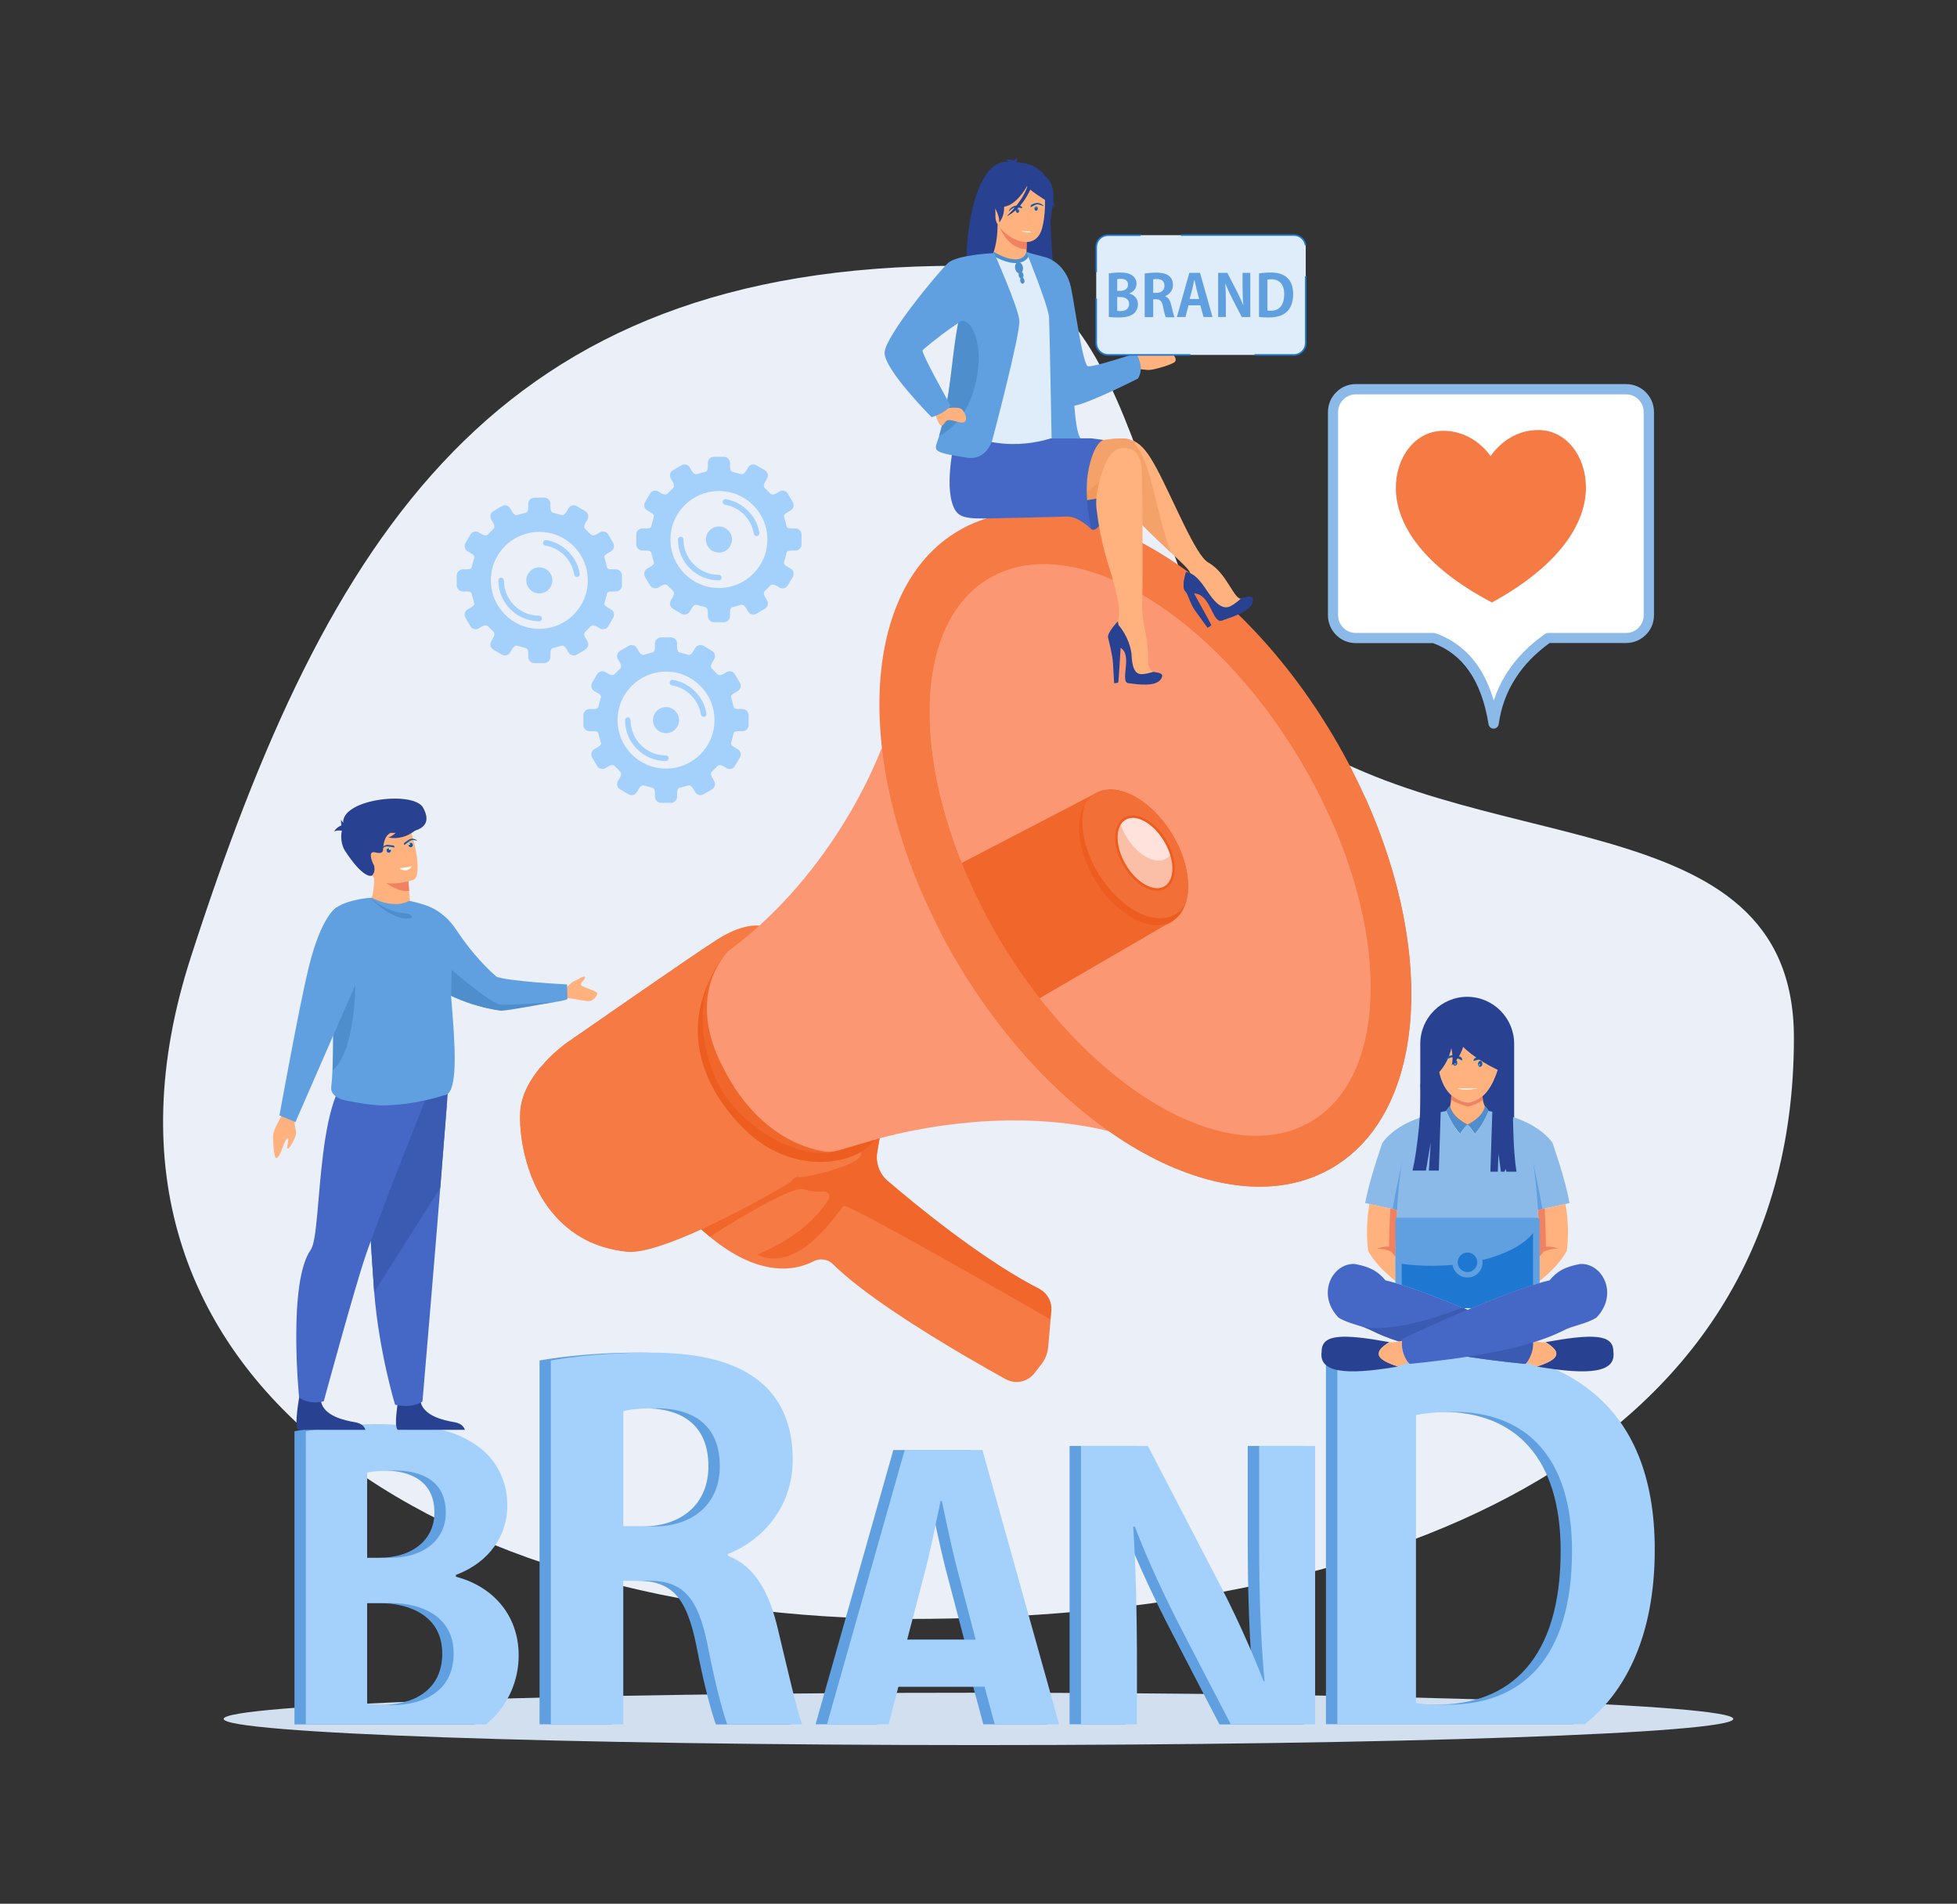 <svg xmlns="http://www.w3.org/2000/svg" enable-background="new 0 0 2000 2000" viewBox="119.984 138.687 1771.872 1723.433" id="marketing-team-working-on-brand-marketing"><rect x="119.984" y="138.687" width="1771.872" height="1723.433" fill="#333333" stroke="none"/><path fill="#eaeff8" fill-rule="evenodd" d="M987.5,379.3c179.9,0,159.3,317.6,289.2,414.4c171.9,128.1,467.5,64.7,467.5,284.6    c0,386.1-383.5,526-801.4,526c-417.9,0-774.5-214.1-650-599.2C417.2,620,569.6,379.3,987.5,379.3z" clip-rule="evenodd"></path><path fill="#d2dfee" fill-rule="evenodd" d="M1005.9,1718.5c376.4,0,683.4-10.6,683.4-23.7c0-13-307-23.7-683.4-23.7c-376.4,0-683.4,10.6-683.4,23.7    C322.5,1707.8,629.5,1718.5,1005.9,1718.5z" clip-rule="evenodd"></path><path fill="#61a0e0" fill-rule="evenodd" d="M522.4 1564.5c31-11.7 46.6-36.3 46.6-62.8 0-23.8-11-43.2-28.4-54.9-20.1-14-45-18.5-80.2-18.5-28.4 0-57.2 2.6-73.8 6.1v265.4h163c1.1-.9 2.2-1.8 3.2-2.7 17-15.1 26.5-37.1 26.5-59.8 0-37.1-24.2-62.8-56.8-71.2V1564.5L522.4 1564.5zM442.1 1549v-77.2c4.9-1.1 12.5-1.9 24.6-1.9 25 0 46.6 9.5 46.6 38.2 0 23.8-18.9 40.9-50.7 40.9H442.1L442.1 1549zM442.1 1589.9h20.8c28.8 0 57.5 12.1 57.5 45.8 0 32.9-25.7 46.6-56 46.6-9.8 0-16.7-.4-22.3-1.5V1589.9zM768.6 1545.6c32.1-12.5 58.9-43.3 58.9-85.2 0-91.9-87.4-97.2-130.7-97.2-33.4 0-65.6 3.1-88.3 7.1v329.4H674v-130h22.3c31.2 0 45 13.8 54 58 6.3 32.5 12.8 57.9 17.8 72.1h67.8c-6.1-18-13.6-51.9-21.7-85.4-8-34.8-21.4-58-45.5-67.3V1545.6L768.6 1545.6zM674 1520.7v-104.4c5.4-1.8 15.6-2.7 30.3-2.7 24.1 0 57.1 8.5 57.1 52.6 0 32.6-22.7 54.4-60.2 54.4H674zM999.2 1451.4h-70.4l-70.4 248.3h55.8l8.9-34.1h78l9.2 34.1h58.3L999.2 1451.4 999.2 1451.4zM931 1623.2l17.4-66.6c4.2-17 9.1-40.9 12.9-59.1h1.1c3.8 17.8 8.7 41.3 13.2 59.4l17.4 66.2H931zM1300.4 1447.7h-50.7v87.4c0 47.3 1.5 88.6 4.9 125.7h-.8c-11.7-30.3-28-65.9-43.5-95l-61.3-118.1h-60.6v252h50.7v-50.2c0-51.9-1.1-92.7-3.4-128.7h1.5c12.1 31.8 29.1 67.8 44.7 97.7l42.2 81.3h76.3V1447.7zM1544.3 1699.7c2.6-2 5.1-4.1 7.5-6.3 28.5-25.6 56.1-72.1 56.1-151.9 0-67.2-20.8-113.2-56.1-142.2-31-25.6-73-38.7-135-38.7-36.3 0-70.1 2.9-96.3 7.7v331.3H1544.3L1544.3 1699.7zM1391.7 1419.7c7.7-1.5 18.9-2.9 33.9-2.9 66.3 0 107.4 41.6 107.4 125.8 0 97.7-45.5 139.8-113.7 139.3-9.7 0-20.3 0-27.6-1.5V1419.7z" clip-rule="evenodd"></path><path fill="#a4d0fc" fill-rule="evenodd" d="M532.7 1564.5c31-11.7 46.6-36.3 46.6-62.8 0-23.8-11-43.2-28.4-54.9-20.1-14-45-18.5-80.2-18.5-28.4 0-57.2 2.6-73.8 6.1v265.4h163c1.1-.9 2.2-1.8 3.2-2.7 17-15.1 26.5-37.1 26.5-59.8 0-37.1-24.2-62.8-56.8-71.2V1564.5L532.7 1564.5zM452.4 1549v-77.2c4.9-1.1 12.5-1.9 24.6-1.9 25 0 46.6 9.5 46.6 38.2 0 23.8-18.9 40.9-50.7 40.9H452.4L452.4 1549zM452.4 1589.9h20.8c28.8 0 57.5 12.1 57.5 45.8 0 32.9-25.7 46.6-56 46.6-9.8 0-16.7-.4-22.3-1.5V1589.9zM778.8 1545.6c32.1-12.5 58.9-43.3 58.9-85.2 0-91.9-87.4-97.2-130.7-97.2-33.4 0-65.6 3.1-88.3 7.1v329.4h65.6v-130h22.3c31.2 0 45 13.8 54 58 6.3 32.5 12.8 57.9 17.8 72.1h67.8c-6.1-18-13.6-51.9-21.7-85.4-8-34.8-21.4-58-45.5-67.3V1545.6L778.8 1545.6zM684.3 1520.7v-104.4c5.4-1.8 15.6-2.7 30.3-2.7 24.1 0 57.1 8.5 57.1 52.6 0 32.6-22.7 54.4-60.2 54.4H684.3zM1009.5 1451.4h-70.4l-70.4 248.3h55.8l8.9-34.1h78l9.2 34.1h58.3L1009.5 1451.4 1009.5 1451.4zM941.3 1623.2l17.4-66.6c4.2-17 9.1-40.9 12.9-59.1h1.1c3.8 17.8 8.7 41.3 13.3 59.4l17.4 66.2H941.3zM1310.7 1447.7H1260v87.4c0 47.3 1.5 88.6 4.9 125.7h-.8c-11.7-30.3-28-65.9-43.5-95l-61.3-118.1h-60.6v252h50.7v-50.2c0-51.9-1.1-92.7-3.4-128.7h1.5c12.1 31.8 29.1 67.8 44.7 97.7l42.2 81.3h76.3V1447.7zM1554.6 1699.7c2.6-2 5.1-4.1 7.5-6.3 28.5-25.6 56.1-72.1 56.1-151.9 0-67.2-20.8-113.2-56.1-142.2-31-25.6-73-38.7-135-38.7-36.3 0-70.1 2.9-96.3 7.7v331.3H1554.6L1554.6 1699.7zM1402 1419.7c7.7-1.5 18.9-2.9 33.9-2.9 66.3 0 107.4 41.6 107.4 125.8 0 97.7-45.5 139.8-113.7 139.3-9.7 0-20.3 0-27.6-1.5V1419.7z" clip-rule="evenodd"></path><path fill="#fc9774" fill-rule="evenodd" d="M1014.6,654c35-18.1,92.3-39.5,130.8-13c26,19.3,79.5,72.5,127.5,137.8c55.6,75.5,105.2,164.3,117.6,188.4    c-11,57.7,26.8,146.9-39.6,187.4c-66.4,40.6-104.9,47.2-104.9,47.2l-7.8-15.7c-16.4-1.2-34.4-7.2-53.2-17.5    c-20.8-1.2-44.8-12-69.6-30.4L979.3,954.7c-31.9-72.9-42.2-141.6-29-184.2c-2.3-45,6.8-80.8,27.8-100.4c3.6-3.5,7.6-6.3,12-8.8    C997.6,657.2,1005.8,654.8,1014.6,654z" clip-rule="evenodd"></path><path fill="#f57a44" fill-rule="evenodd" d="M995.1,1367.1c14.1,8.2,26.5,15.2,35.5,20.2l0.3,0.1c8.7,4.7,19.5,2.3,25.6-5.5l6.4-8.2     c3.5-4.5,5.6-9.9,6.1-15.6l2.2-25l0.7-7.8c0.1-1.8,0.1-3.7-0.3-5.4c-0.5-3-1.8-5.9-3.6-8.3c-1.4-2-3.2-3.8-5.4-5.1     c-0.6-0.4-1.3-0.8-1.9-1.2c-2.3-1.2-4.7-2.5-7.1-3.7c-49.8-27.1-105.9-73.3-129.9-93.9c-7.5-6.4-11-16.3-9.4-26l0.8-4.6l1.7-9.6     l1.3-7.6l1.7-9.7l-2.5-1.8l-23.8,14.2l-15.1,9l-62.1,37.2l-38.3,23l-27,16.2c4,3.8,8,7.3,11.8,10.4c1.6,1.3,3.1,2.6,4.7,3.8     c1.4,1,2.7,2,4,3c39.3,28.5,67.7,23.4,82.6,16.5c0.8-0.4,1.6-0.7,2.3-1.1c4-2.1,8.6-2.3,12.6-0.8l0.1,0c1.8,0.7,3.5,1.8,4.9,3.2     C900.9,1309.7,954.8,1343.5,995.1,1367.1z" clip-rule="evenodd"></path><path fill="#f0662b" fill-rule="evenodd" d="M870.2,1224.5c-20.4,33.3-63.1,49.3-64.9,50c38.6,18.4,74.5-40.8,78.5-44c3.7-2.8,155.4,84.3,187.2,102.6     l0.7-7.8c0.1-1.8,0.1-3.7-0.3-5.4c-0.5-3-1.8-5.9-3.6-8.3c-1.4-2-3.2-3.8-5.4-5.1c-0.6-0.4-1.3-0.8-1.9-1.2     c-2.3-1.2-4.7-2.5-7.1-3.7c-49.8-27.1-105.9-73.3-129.9-93.9c-7.5-6.4-11-16.3-9.4-26l3.8-21.9l1.7-9.8l-2.5-1.8l-23.8,14.2     l-77.2,46.2l-38.3,23l-27,16.2c4,3.8,8,7.3,11.8,10.4c31.7-20,74.6-45.4,85.1-43c5.7,2.1,11.8,2.6,18,2     C869.7,1217.1,872.2,1221.2,870.2,1224.5z" clip-rule="evenodd"></path><path fill="#f57a44" fill-rule="evenodd" d="M654.3,1262.8c3.6,1.6,7.4,3.1,11.4,4.3c6.8,2.2,14.3,3.7,22.3,4.5c29.3,2.2,107.2-38.8,147.9-63.3l0.1-0.1     c0,0,4.2-5.9,6.9-4.3c0.9,0.5,8.7-0.6,18.1-2.9l0.1,0c3.5-0.8,7.2-1.8,10.9-2.9l0.4-0.2c14.7-4.4,29-10.5,27-16.3l0,0l0-0.1     l-0.1-0.1c-0.7-2.4,0.4-6.2,2.6-10.5c1-2.1,2.4-4.3,3.8-6.7c4.1-6.5,9.6-13.7,14.7-20c7.6-9.4,14.3-16.7,14.3-16.7l-26.8-16.2     l0,0l-22-13.2l-76.7-118.5l-1.8-2.9l-0.1,0c-1.3-0.2-15.4-1.9-37.5,12.2c-2.2,1.4-5.3,3.4-8.9,5.9     c-20.5,13.7-61.2,41.8-91.7,62.9l-0.7,0.5c-16,11-29.1,20.1-34.7,24c-2,1.3-3,2.1-3,2.1c0,0-10.6,7.7-20.9,19.9     c-9.2,10.9-18.1,25.4-18.9,41.3c-0.5,9.4,0.4,22.6,3.7,37.1c2.1,9.1,5.1,18.6,9.4,28C613.7,1231.6,629.4,1251.5,654.3,1262.8z" clip-rule="evenodd"></path><path fill="#f57a44" fill-rule="evenodd" d="M701.2,1252.4c9.1,4.9,40.6-8.1,72.3-23.8l0.1,0c9.7-4.8,19.4-9.9,28.5-14.7l0.1-0.1     c5.9-3.2,11.6-6.3,16.8-9.1c4.5-2.5,4.1-9.2-0.8-11c-0.8-0.3-1.6-0.4-2.5-0.4c-42.1,2-67.8-78-74-81.9     c-6.7-4.2-103.6,39.8-109.6,65.1c-0.4,1.7-0.4,3.3,0,4.8c1.2,3.8,3.2,7.8,5.8,12c1.5,2.4,3.1,4.8,5,7.2l0,0     c1.5,2.1,3.3,4.2,5,6.2c10.9,12.8,25.2,25.8,37.5,35.2c4.7,3.5,9,6.5,12.9,8.8C699.3,1251.4,700.3,1251.9,701.2,1252.4     L701.2,1252.4z M604.1,1210.6c-4.3-9.4-7.3-18.9-9.4-28c-3.3-14.5-4.2-27.7-3.7-37.1c0.8-15.9,9.7-30.4,18.9-41.3     c-7.4,21-10.9,40.5-9.4,60.3l0,0.7c0.5,6,1.4,12,2.8,18c1.6,7.1,3.8,14.2,6.7,21.5c1.6,3.9,3.3,7.9,5.3,11.9     c0.5,1.2,1.1,2.4,1.7,3.6c0.5,0.9,0.9,1.8,1.5,2.7c10.3,18.5,26.6,29.1,42.3,35c4.9,1.9,9.8,3.4,14.3,4.4c4.9,1.2,9.6,2,13.6,2.5     c1.6,0.2,2.1-2,0.6-2.6c-2.3-0.9-4.8-1.9-7.5-3.2c-3.8-1.8-7.9-4.2-12.2-7.2c-7.3-5.1-15.2-12-23.1-21.5     c-4.5-5.4-8.5-10.7-12.2-16l0,0c-1.4-2.1-2.8-4.2-4.1-6.2c-1.8-3-3.5-6-5.1-8.9c-3.1-5.9-5.7-11.9-7.7-18     c-2.4-7.3-4-14.7-4.8-22.6c-0.1-0.6-0.1-1.2-0.2-1.8c-1.1-12.6-0.1-26,3.2-40.8c2.5-11.4,9.3-22.8,18.1-33.6     c5.6-3.9,18.7-13,34.7-24c-22.5,23.2-33.1,40.4-37.9,52.5c-3.5,8.9,6.7,17,14.7,11.7c29.7-19.7,88.1-61.7,99.8-94.8     c15.6-43.9,60.4-50.5,62.2-50.8h0.1c0,0,0.3,0.7,1,2.1c5.1,11.2,29.3,65.6,40.3,116.6l0.1,0.1c8.5,39.2,9.1,76.5-12.6,90.7     l12.2,1.9c1.3-0.8,2-1.2,2-1.2s27.3-8.8,51.7-15.9c-2.2,4.4-3.3,8.2-2.6,10.5l0.1,0.1l0,0.1l0,0c2.1,5.8-12.2,11.9-27,16.3     l-0.4,0.2c-3.7,1.1-7.4,2-10.9,2.9l-0.1,0c-9.4,2.3-17.2,3.5-18.1,2.9c-2.7-1.6-6.9,4.3-6.9,4.3l-0.1,0.1     c-40.7,24.5-118.6,65.5-147.9,63.3c-8.1-0.9-15.5-2.4-22.3-4.5c-4-1.3-7.8-2.7-11.4-4.3C629.4,1251.5,613.7,1231.6,604.1,1210.6z     " clip-rule="evenodd"></path><path fill="#ed5d1f" fill-rule="evenodd" d="M911.5,1171.2c0,0-9.6,14.9-37.2,18.6c-27.7,3.7-55.3-6.1-76-24.8c-35.4-32-70.9-92.5-24.1-159     L911.5,1171.2z" clip-rule="evenodd"></path><path fill="#f57a44" fill-rule="evenodd" d="M640.3,1106.8c-1.5,4.8,3.9,8.7,8,5.8c19.6-14.1,72.7-54.3,89.9-87.6c6.8-13.2,14.9-22.9,22.7-30.2     c-20.5,13.7-61.2,41.8-91.7,62.9C650.5,1083.7,643,1098.4,640.3,1106.8z" clip-rule="evenodd"></path><path fill="#fc9774" fill-rule="evenodd" d="M789.8,991.7l-11,8.4c-27.7,32.6-20.4,72-20.4,72l11.7,33.8c0,0,21.2,32,21.8,31.5     c0.6-0.5,33.6,31.7,33.6,31.7l18.8,8.4c3.9,3.3,13,4.3,20.1,4.4c5.4,0.1,10.8-0.6,15.9-2.1l24.2-7.1l0.1,0l0.2-0.1l11.9-3.5     c32.1-8.6,122.3-28.4,211.8-5.3c0,0-5.5-7.2-11.1-14.4l0.9-6.4l-5.7,0.2c-3.8-4.8-6.8-8.5-7.1-8.3c-0.3,0.3-10.4-5.9-20.3-12     c-9.4-25-84.7-160.2-131-242.6L961,860l-29-19.3L918.1,816C918.1,816,881.8,918.4,789.8,991.7z" clip-rule="evenodd"></path><path fill="#f0662b" fill-rule="evenodd" d="M801.4,1156.9c10.4,8.3,22,15.3,34.5,19.9c11.7,4.3,25.4,7.2,37.8,5c0,0-60.4,0.2-99.1-76.8     c-0.3-0.7-0.7-1.3-1-2c-1-1.9-1.9-3.7-2.7-5.5c-21.8-47.4-5.6-79.3,3.2-91.7c-14.4,18.6-19.8,42-17.6,65.5     c1,11.3,3.6,22.4,7.3,33.1c0.5,1.5,1,3,1.6,4.4l0.5,1.3C773.3,1129.4,785.3,1144,801.4,1156.9z" clip-rule="evenodd"></path><path fill="#fc9774" fill-rule="evenodd" d="M973.1,985.5c-30.4-69.5-34.2-133.9-8.3-158.1c2.2-2.1,4.7-3.9,7.3-5.4c38.6-21.3,109,32.4,157.1,119.8     c44,79.7,54.3,160,26.6,189.7c-2.7,2.9-5.8,5.3-9.2,7.2c-18.9,10.4-45.4,2.9-73.3-17.8L973.1,985.5z" clip-rule="evenodd"></path><path fill="#f0662b" fill-rule="evenodd" d="M1111.3,857.2l-123.1,64c0,0,26.5,73.3,69.4,123.3l117.3-68.2c1.6-0.6,3-1.3,4.5-2.1     c5.4-3.3,9.2-8.4,11.5-14.8l0.1-0.1c5.9-16.4,1.9-41-12-63.9c-18.6-30.5-48.1-46.8-67.4-37.7L1111.3,857.2z" clip-rule="evenodd"></path><path fill="#ed5d1f" fill-rule="evenodd" d="M1181.6,972.4c5.4-3.3,9.2-8.4,11.5-14.8l0-0.1c5.9-16.4,1.9-41-12-63.9c-19.4-31.8-50.7-48.1-69.8-36.4     c-3.6,2.2-6.5,5.1-8.7,8.8c-9.7,15.9-6.7,44.1,9.1,70C1131.2,967.7,1162.5,984.1,1181.6,972.4z" clip-rule="evenodd"></path><path fill="#f27038" fill-rule="evenodd" d="M1184.5,966.2c3.5-2.1,6.4-5.1,8.6-8.6l0-0.1c5.9-16.4,1.9-41-12-63.9c-19.4-31.8-50.7-48.1-69.8-36.4     c-3.6,2.2-6.5,5.1-8.7,8.8c-5.9,16.4-1.9,41,12,63.8C1134.1,961.6,1165.4,977.9,1184.5,966.2z" clip-rule="evenodd"></path><path fill="#fbbfa8" fill-rule="evenodd" d="M1174.8,942.1c7.9-4.6,9.8-17,5.5-30.3c-1.2-3.9-2.9-7.8-5.1-11.6c-10-17.2-26.4-26.3-36.6-20.4     c-1.8,1-3.2,2.4-4.4,4.1c-5.6,8.2-4.4,23.5,3.9,37.8C1148.1,938.9,1164.5,948,1174.8,942.1z" clip-rule="evenodd"></path><path fill="#ffe2dc" fill-rule="evenodd" d="M1176,915.9c1.8-1,3.2-2.4,4.3-4.1c-1.2-3.9-2.9-7.8-5.1-11.6c-10-17.2-26.4-26.3-36.6-20.4     c-1.8,1-3.2,2.4-4.4,4.1c1.2,3.8,2.9,7.8,5.2,11.6C1149.4,912.7,1165.8,921.9,1176,915.9z" clip-rule="evenodd"></path><path fill="#ed5d1f" fill-rule="evenodd" d="M1137.8,881.7l1.3-0.9c9.7-5.6,25.4,3.3,35.1,20c9.7,16.6,9.7,34.7,0,40.3c-4.6,2.7-10.7,2.1-17.3-1.5     c-6.7-3.8-13.1-10.3-17.8-18.5C1129.9,905.3,1129.5,888.1,1137.8,881.7L1137.8,881.7z M1176.8,942.1c9.3-7.1,9.1-25.6-0.7-42.5     c-10.3-17.7-27.4-27-38.2-20.8c-10.7,6.3-11.1,25.7-0.8,43.5c4.9,8.5,11.6,15.4,18.7,19.3c7.3,4,14.2,4.6,19.5,1.5     C1175.8,942.8,1176.3,942.5,1176.8,942.1z" clip-rule="evenodd"></path><path fill="#f57a44" fill-rule="evenodd" d="M1297.9,827.9c-80.4-135.9-206.8-210.1-282.3-165.8c-70.9,41.6-71.7,172.7-5.1,301c4.4,8.4,9,16.8,14,25.2    c80.4,135.9,206.8,210.1,282.4,165.8c65.5-38.5,71.2-153.6,18.9-272.1C1317.9,864,1308.6,845.8,1297.9,827.9L1297.9,827.9z     M985.7,1008.1c-5.2-8.8-10.1-17.6-14.6-26.5c-78.5-151.6-72.7-309.9,16.7-362.4c94.6-55.5,247,28.6,340.5,187.8    c10.8,18.4,20.3,37,28.6,55.5c63.4,142.3,53,284.2-30.7,333.3C1231.6,1251.4,1079.2,1167.3,985.7,1008.1z" clip-rule="evenodd"></path><path fill="#f57a44" fill-rule="evenodd" d="M1320.8,1183.2c70.9-41.6,71.7-172.9,5-301.2c-7.9-18.1-17.2-36.2-27.9-54.2    c-80.4-135.9-206.8-210.1-282.3-165.8c-70.9,41.6-71.7,172.7-5.1,301c8,18.1,17.3,36.2,28,54.3    C1118.9,1153.3,1245.3,1227.5,1320.8,1183.2L1320.8,1183.2z M985.7,1008.1c-5.2-8.8-10.1-17.6-14.6-26.5    c-63.4-142.3-53-284.2,30.7-333.3c94.6-55.5,247,28.6,340.5,187.8c5.2,8.8,10.1,17.6,14.6,26.5c63.4,142.3,53,284.2-30.7,333.3    C1231.6,1251.4,1079.2,1167.3,985.7,1008.1z" clip-rule="evenodd"></path><g><path fill="#ffb27d" fill-rule="evenodd" d="M631.3,1034.6c0,0,5.6-6.8,8.7-7.8c3-1,8.9-5.5,9.6-3.6c0.8,1.9-3.9,4.7-3.7,6.9c0.2,2.1,14.9,5.6,14.8,7.8    c-0.1,2.3-3.5,7.7-9.1,7.1c-5.6-0.6-19.8-4-22.7-2.5C626.1,1043.9,631.3,1034.6,631.3,1034.6z" clip-rule="evenodd"></path><path fill="#61a0e0" fill-rule="evenodd" d="M479.8,1001.4c8.3,11.1,18,19.9,28,26.9c31.7,22.1,66.1,25.3,66.1,25.3c8.2-2.6,33.6-5.4,48.5-7.8h0    c6.5-1,11.1-2,11.4-2.9l-0.4-13c0,0-54.9-2.9-64-7.1c-14.3-12.4-27-28.4-35.3-40.9c-7-10.6-14.8-18.4-27.6-23    C487.9,952.2,454.1,966.8,479.8,1001.4z" clip-rule="evenodd"></path><path fill="#4f8ecc" fill-rule="evenodd" d="M505,1020.1l2.8,8.2c31.7,22.1,66.1,25.3,66.1,25.3c6.6,0,33.6-5.4,48.5-7.8c-0.6,0-40.7,3.2-49.6,2.3    c-8.9-0.9-50.6-37-50.6-37L505,1020.1z" clip-rule="evenodd"></path><path fill="#284191" fill-rule="evenodd" d="M540.9 1433.1h-60.7c-4.4-3 1.2-31.8 1.2-31.8s16.6-6.3 19.4 6.5c2.9 12.8 21.1 16.8 30.7 18.4C538.1 1427.3 540.2 1430.9 540.9 1433.1zM450.8 1433.1h-60.7c-4.3-3 1.2-31.8 1.2-31.8s16.6-6.3 19.4 6.5c2.9 12.8 21.1 16.8 30.7 18.4C448.1 1427.3 450.2 1430.9 450.8 1433.1z" clip-rule="evenodd"></path><path fill="#4567c6" fill-rule="evenodd" d="M524.5,1139c0,0-2.7,34-5.9,75c-4.4,55.6-16.1,193.4-16.1,193.4s-7.7,6.6-24.8,3c0,0-14.5-47.5-18.9-101.8    c-0.1-0.9-0.1-1.8-0.2-2.7c-4-55.2-10.3-171.5-10.3-171.5L524.5,1139z" clip-rule="evenodd"></path><path fill="#3b5bb3" fill-rule="evenodd" d="M525.5,1127.2c0,0-3.7,45.8-6.9,86.7l-59.8,94.6c-0.1-0.9-0.1-1.8-0.2-2.7c-4-55.2-10.3-171.5-10.3-171.5    L525.5,1127.2z" clip-rule="evenodd"></path><path fill="#4567c6" fill-rule="evenodd" d="M508,1127.2c0,0-43.3,107.9-57.2,148.8c-9.9,29.1-37.7,131.3-37.7,131.3s-12.1,3.7-22.3-3.4    c0,0-10.4-104.4,10.6-133.9c11.1-15.6,2.8-162.4,47.8-163.6C494.2,1105.2,508,1127.2,508,1127.2z" clip-rule="evenodd"></path><path fill="#ffb27d" fill-rule="evenodd" d="M488.7,968.2c-6.6,3.5-13.1,3.7-18.7,2.5c-5.1-1.1-9.5-3.3-12.7-5.3c-3.2-2.1-5.1-3.8-5.1-3.8s0.2-0.3,0.6-1    c2-3.3,7.9-15.4,5.2-34.7c0-0.3,1.9,0.1,4.8,0.8c8.6,2,25.9,6.9,26.7,7.2h0c0,0,0.2,4.1,0.9,11.3c0.1,0.6,0.1,1.3,0.2,2    c0.1,0.9,0.2,1.8,0.3,2.7C491.8,957.4,488.7,968.2,488.7,968.2z" clip-rule="evenodd"></path><path fill="#f08261" fill-rule="evenodd" d="M490.5,945.1c-12.8,2.9-32-16-32-16c1.4-1,2.9-1.9,4.4-2.5c8.6,2,25.9,6.9,26.7,7.2h0    C489.6,933.8,489.8,937.9,490.5,945.1z" clip-rule="evenodd"></path><path fill="#ffb27d" fill-rule="evenodd" d="M494.4,935.1c0,0-5.5,2-12.4,2.9c-10.2,1.4-23.6,0.6-27.8-11.8c-7.1-20.7-16.1-33.2,4.7-41.6    c11.2-4.5,18.3-4.8,23.1-3c4.2,1.5,6.7,4.5,8.6,7.4C494.7,895.4,502.9,931.5,494.4,935.1z" clip-rule="evenodd"></path><path fill="#284191" fill-rule="evenodd" d="M473.1,893.1c-5.2,2.3-6.1,11-6.2,13.8c-0.1,2.8-0.5,5.1-7.5,3.4c-1.2-0.3-2-0.2-2.6,0.2    c-2.9,1.7,0.8,10.1,1.9,11.9c0,0,1.6,6-2,8.9c-0.4,0.4-7.5,3.4-24.5-22.6c-2.7-4.1-5.2-13.8-1.1-22.6c-6.6-23.6,63-32.3,71.9-16.3    C519.3,899,466.2,891.1,473.1,893.1z" clip-rule="evenodd"></path><path fill="#61a0e0" fill-rule="evenodd" d="M531.3,1109c-0.9,12.4-3.5,21.2-9.3,21.2c0,0-25.5,9-55.9,9.2c-5.9,0-14.4-1.1-21.4-2.3    c-7.1-1.2-12.8-2.4-12.8-2.4c-6.1-1.4-12.9-5.2-12-12.2c0.5-3.9,0.9-9.1,1.1-15.1c0.7-16.2,0.6-38.4,0.6-59.8    c0.1-13.1,0.2-25.8,0.6-36.6c0,0-6-42.2,0.7-49.1c7.8-8.1,30.8-10.6,32.2-10.3c0.4-0.1,0.9-0.2,1.3-0.3c0,0,19.5,11,34.1,2.9    c0,0,0.1,0,0.4,0.1c3.5,0.6,21.2,4.6,27.3,11.1c2.1,2.2,10.5,15.8,10.7,30.8c0.3,20.8-0.5,44.5-0.5,44.5c0.2,3.4,0.6,7.7,1,12.7    c0.4,5.3,0.9,11.3,1.3,17.6c0.2,3.1,0.4,6.4,0.5,9.6C531.8,1090.7,531.9,1100.7,531.3,1109z" clip-rule="evenodd"></path><path fill="#4f8ecc" fill-rule="evenodd" d="M455.4 951.9c0 0 21.6 22.3 37.1 17.7 0 0 2.1-3-4.9-4C480.6 964.7 473.1 965 455.4 951.9zM441.7 1030.3c0 0 0 60.3-20.5 77.3.7-16.2.6-38.4.6-59.8L441.7 1030.3z" clip-rule="evenodd"></path><path fill="#ffb27d" fill-rule="evenodd" d="M378.4,1143.2c0,0-10.5,16.4-11.1,22.7c-0.4,4.3,0.6,21.1,2.7,21.2c3,0.1,6-10.4,7.2-13.1    c1.2-2.7,2.5-4.9,3.7-4.9c1.2,0-2.5,10.5,0,9.3c2.5-1.2,6.8-10.9,7.2-13.2c0.4-2.3-2.3-9.8-1-12.8    C388.5,1149.5,378.4,1143.2,378.4,1143.2z" clip-rule="evenodd"></path><path fill="#61a0e0" fill-rule="evenodd" d="M425.1,959.8c0,0-14.1,6.7-26,56.2c-8.9,37.3-26.1,132.5-26.1,132.5l14.5,6c0,0,53-121.7,60.6-138.8    C455.7,998.5,425.1,959.8,425.1,959.8z" clip-rule="evenodd"></path><path fill="#284191" fill-rule="evenodd" d="M488 880.5c6.4 2 9.1 5.4 8.1 9.9-7.7 6-15.9 8.1-24.5 6.5C476.3 895.5 481.8 890 488 880.5zM433.8 891.2c1.5-3 1.2-5.1-.8-6.3-4.8.7-8.3 2.9-10.6 6.6C424.4 890.3 428.3 890.2 433.8 891.2z" clip-rule="evenodd"></path><path fill="#284191" fill-rule="evenodd" d="M441.1,890.2c-0.8,4.4-2.8,6.5-5.9,6.2c-4.6-4.6-6.8-9.8-6.4-15.7C430.1,883.7,434.2,886.9,441.1,890.2z" clip-rule="evenodd"></path><path fill="#125aa3" fill-rule="evenodd" d="M485.9,903.8c1.9-1.3,3.4-2.6,5.4-3.9c2.9-1.9,4.3,0,6.5-0.3c-0.5-0.2-0.5-0.3-1.2-0.7     c-3.6-1.9-6-0.7-9,1.7C485.9,901.9,485.4,901.5,485.9,903.8z" clip-rule="evenodd"></path><path fill="#fff" fill-rule="evenodd" d="M491.4,901.7c1.1-0.3,2.2,0.4,2.5,1.5c0.3,1.1-0.4,2.2-1.5,2.5c-1.1,0.3-2.2-0.4-2.5-1.5      C489.6,903.1,490.3,902,491.4,901.7z" clip-rule="evenodd"></path><path fill="#125aa3" fill-rule="evenodd" d="M492.3 905.7c1.1-.3 1.8-1.4 1.5-2.5-.3-1.1-1.4-1.8-2.5-1.5-.5.1-.8.4-1.1.7l.1-.1c.4-.1.7.1.8.5.1.4-.1.7-.5.8-.4.1-.7-.1-.8-.5l0-.1c-.1.3-.1.7 0 1.1C490.1 905.3 491.2 905.9 492.3 905.7zM477.4 905.9c-2.2-.3-4.3-.7-6.6-.9-3.4-.3-3.8 2-5.9 2.8.4-.4.3-.5.7-1.2 2.3-3.4 5-3.4 8.8-2.7C476.5 904.2 476.7 903.7 477.4 905.9z" clip-rule="evenodd"></path><path fill="#fff" fill-rule="evenodd" d="M471.5,906.6c-1.1,0.3-1.8,1.4-1.5,2.5c0.3,1.1,1.4,1.8,2.5,1.5c1.1-0.3,1.8-1.4,1.5-2.5      C473.7,907,472.6,906.3,471.5,906.6z" clip-rule="evenodd"></path><path fill="#125aa3" fill-rule="evenodd" d="M472.5,910.6c-1.1,0.3-2.2-0.4-2.5-1.5c-0.3-1.1,0.4-2.2,1.5-2.5c0.5-0.1,0.9-0.1,1.3,0.1l-0.2,0      c-0.4,0.1-0.6,0.4-0.5,0.8c0.1,0.4,0.4,0.6,0.8,0.5c0.4-0.1,0.6-0.4,0.5-0.8l0-0.1c0.2,0.3,0.4,0.6,0.5,0.9      C474.3,909.2,473.6,910.3,472.5,910.6z" clip-rule="evenodd"></path><path fill="none" stroke="#fc9774" stroke-linecap="round" stroke-miterlimit="2.613" stroke-width=".097" d="M484,908.3c2.9,4.4,4.3,6.9,4,7.6c-0.5,0.8-1.2,1.3-2,1.4" clip-rule="evenodd"></path><path fill="#fff" fill-rule="evenodd" d="M493.1,922.8c-3.3,4.4-7.2,5-11.7,1.9C486.6,924.3,490.5,923.5,493.1,922.8z" clip-rule="evenodd"></path></g><g><rect width="119" height="63" x="1392.2" y="1158.7" fill="#fff" fill-rule="evenodd" clip-rule="evenodd"></rect><rect width="119" height="27" x="1392.2" y="1239.7" fill="#fff" fill-rule="evenodd" clip-rule="evenodd"></rect><path fill="#4f8ecc" fill-rule="evenodd" d="M1455.3,1165.3c-2.4-3.9-4.7-6.7-6.7-8.4c9.5-5.1,14.7-10.8,15.8-16.9c1.4,1.2,2.6,2.7,3.5,4.4    C1464.4,1152.8,1460.2,1159.8,1455.3,1165.3z" clip-rule="evenodd"></path><path fill="#4f8ecc" fill-rule="evenodd" d="M1442,1165.3c2.4-3.9,4.7-6.7,6.7-8.4c-9.5-5.1-14.7-10.8-15.8-16.9c-1.4,1.2-2.6,2.7-3.5,4.4    C1432.9,1152.8,1437.1,1159.8,1442,1165.3z" clip-rule="evenodd"></path><path fill="#8bbae9" fill-rule="evenodd" d="M1525.7,1173.4c-10.2-14.1-29.5-23.8-57.8-29c-3.5,8.4-7.7,15.3-12.6,20.9c-2.4-3.9-4.7-6.7-6.7-8.4    c-2,1.7-4.2,4.5-6.7,8.4c-4.9-5.5-9.1-12.5-12.6-20.9c-28.3,5.2-47.6,14.9-57.8,29c-7.8,22.9-13,41-15.5,54.4    c8.3,1.8,17.8,3.9,28.6,6.3c-1.4,25.8-1.8,47.8-1.1,66.1c15.1,4.4,36.2,12.2,61.3,22.7c1.3,0,2.5-0.1,3.7-0.2    c1.2,0.1,2.4,0.1,3.7,0.2c25.1-10.5,46.2-18.3,61.3-22.7c0.7-18.3,0.3-40.3-1.1-66.1c10.8-2.4,20.3-4.5,28.6-6.3    C1538.7,1214.4,1533.5,1196.3,1525.7,1173.4z" clip-rule="evenodd"></path><path fill="#61a0e0" fill-rule="evenodd" d="M1508 1190.9c2 12.9 3.5 27.3 4.5 43.2 1.4-.3 2.7-.6 4-.9C1514.8 1223.3 1512 1209.2 1508 1190.9zM1389.3 1190.9c-2 12.9-3.5 27.3-4.5 43.2-1.4-.3-2.7-.6-4-.9C1382.5 1223.3 1385.4 1209.2 1389.3 1190.9z" clip-rule="evenodd"></path><path fill="#4567c6" fill-rule="evenodd" d="M1507.2,1350.7c3,7.7-2.5,20.2-6.3,22.7c-69.1-6.9-112.3-16.7-138.9-30.1c-7.9-4.4-21.8-6.3-30.2-11.9    c-20.4-21.5-5.1-49.8,15.1-48.4c14.2,2.7,20.8,6.8,27.5,14.8C1398.6,1303.3,1447.9,1322.8,1507.2,1350.7z" clip-rule="evenodd"></path><path fill="#284191" fill-rule="evenodd" d="M1580.7,1362.2c2.8,18.9-20.8,21.9-69.2,13.6c20.4-6.7,23.1-12.7,7.9-22.1    C1561.6,1346.1,1580.8,1346.2,1580.7,1362.2L1580.7,1362.2z M1316.6,1362.2c-2.8,18.9,20.8,21.9,69.2,13.6    c-20.4-6.7-23.1-12.7-7.9-22.1C1335.8,1346.1,1316.5,1346.2,1316.6,1362.2z" clip-rule="evenodd"></path><path fill="#ffb27d" fill-rule="evenodd" d="M1501.7 1372.7c4.1.8 7.3 1.8 9.8 3.2 20.4-6.7 23.1-12.7 7.9-22.1-3.4.2-7.3-.3-11.7-1.3C1509.3 1359.5 1505.2 1369.3 1501.7 1372.7L1501.7 1372.7zM1395.6 1372.7c-4.1.8-7.3 1.8-9.8 3.2-20.4-6.7-23.1-12.7-7.9-22.1 3.4.2 7.3-.3 11.7-1.3C1388 1359.5 1392.2 1369.3 1395.6 1372.7zM1538.6 1270.9c1.7-13.6 1.3-27.7-1.2-42.3-6.3 1.4-13.2 2.9-20.8 4.6-1.3.3-2.7.6-4 .9 1.4 25 1.8 46.5 1.2 64.4C1526.1 1288.5 1534.4 1279.3 1538.6 1270.9zM1358.7 1270.9c-1.7-13.6-1.3-27.7 1.2-42.3 6.3 1.4 13.2 2.9 20.8 4.6 1.3.3 2.7.6 4 .9-1.4 25-1.8 46.5-1.2 64.4C1371.2 1288.5 1362.9 1279.3 1358.7 1270.9z" clip-rule="evenodd"></path><path fill="#f08261" fill-rule="evenodd" d="M1519.7,1267.3c-0.1-9.8-0.5-21.3-1.1-34.6c-0.7,0.2-1.4,0.3-2.1,0.5c-1.3,0.3-2.7,0.6-4,0.9    c0.9,15.4,1.3,29.5,1.4,42.2c1.1-1.3,2.4-2.9,3.9-4.6c4.3-1.8,8.6-2.7,12.9-2.7C1525.9,1267.4,1522.2,1266.9,1519.7,1267.3    L1519.7,1267.3z M1377.6,1267.3c0.1-9.8,0.5-21.3,1.1-34.6c0.7,0.2,1.4,0.3,2.1,0.5c1.3,0.3,2.7,0.6,4,0.9    c-0.9,15.4-1.3,29.5-1.4,42.2c-1.1-1.3-2.4-2.9-3.9-4.6c-4.3-1.8-8.6-2.7-12.9-2.7C1371.4,1267.4,1375.1,1266.9,1377.6,1267.3z" clip-rule="evenodd"></path><path fill="#61a0e0" fill-rule="evenodd" d="M1385.5,1241.1h126.3c1.2,0,2.2,1,2.2,2.2v56.8c-15.1,4.4-36.2,12.2-61.4,22.7h-7.8    c-25.2-10.5-46.4-18.4-61.4-22.7v-56.8C1383.3,1242.1,1384.3,1241.1,1385.5,1241.1z" clip-rule="evenodd"></path><path fill="#1e77d1" fill-rule="evenodd" d="M1389.2,1301.9c14.5,4.6,33.5,11.7,55.5,21l0.2,0.1l1.5-0.1h2.2h2.2l1.5,0.1c22.2-9.3,41.2-16.5,55.7-21V1255    c-8.3,10.5-24.8,19.2-45.9,24.4c0.1,0.7,0.2,1.4,0.2,2.1c0,7.6-6.1,13.7-13.7,13.7c-6.8,0-12.4-4.9-13.5-11.4    c-6.1,0.5-12.4,0.8-18.8,0.8c-9.4,0-18.6-0.6-27.2-1.8V1301.9z" clip-rule="evenodd"></path><path fill="#ffb27d" fill-rule="evenodd" d="M1435.5,1076.1c8.5,11.8,22,22.3,40.5,31.2c-4.6,13.9-11.6,27.4-26.9,29.9c-14.6-2.3-22.7-12.9-26-27.9    C1430.9,1100.5,1435.1,1089.4,1435.5,1076.1z" clip-rule="evenodd"></path><path fill="#125aa3" fill-rule="evenodd" d="M1453.9,1099.2c10.4-2.6,9-2.3,17.1,2.6c-2.7-5.2-7.6-7-13.1-5.9C1455.3,1096.4,1454.9,1096.3,1453.9,1099.2    z" clip-rule="evenodd"></path><path fill="#284191" fill-rule="evenodd" d="M1490.9,1083.6c0-23.4-19.1-42.5-42.5-42.5c-23.4,0-42.5,19.1-42.5,42.5v66.9c7-2.4,14.8-4.4,23.4-6    c1-1.7,2.1-3.2,3.5-4.4c1,6.1,6.3,11.8,15.8,16.9c9.5-5.1,14.7-10.8,15.8-16.9c1.4,1.2,2.6,2.7,3.5,4.4c8.5,1.6,16.2,3.5,23,5.9    V1083.6L1490.9,1083.6z M1435.5,1076.1c8.5,11.8,22,22.3,40.5,31.2c-4.6,13.9-11.6,27.4-26.9,29.9c-14.6-2.3-22.7-12.9-26-27.9    C1430.9,1100.5,1435.1,1089.4,1435.5,1076.1z" clip-rule="evenodd"></path><path fill="#ffb27d" fill-rule="evenodd" d="M1464.4,1140c-1.1-1.7-1.8-4.6-2.2-8.9c-3.5,3-7.8,5.2-13.1,6.1c-6.1-1-11.1-3.4-15.1-7    c-0.1,3.9-0.5,7.2-1.1,9.8c1,6.1,6.3,11.8,15.8,16.9C1458.1,1151.8,1463.4,1146.2,1464.4,1140z" clip-rule="evenodd"></path><path fill="#f08261" fill-rule="evenodd" d="M1462.6,1134.4c-0.2-1-0.3-2-0.4-3.2c-3.5,3-7.8,5.2-13.1,6.1c-6.1-1-11.1-3.4-15.1-7c0,1.4-0.1,2.7-0.2,3.9    c3.7,2.5,8.8,4.6,15.5,6.3C1453.5,1139.3,1457.9,1137.8,1462.6,1134.4z" clip-rule="evenodd"></path><path fill="#284191" fill-rule="evenodd" d="M1406 1120h19.2l-2.5 78.4h-9l1.7-25.5-4.4 25.5h-12.1C1403.3 1180 1407.5 1139.6 1406 1120zM1471.9 1120.9l18-1.5c-.4 28.1 0 61 3.1 80h-9.1l-.7-2.4-1.1 2.4h-3.2l-2.2-16.4-.6 16.4h-6.7L1471.9 1120.9z" clip-rule="evenodd"></path><path fill="#1e77d1" fill-rule="evenodd" d="M1448.7,1272.6c4.9,0,8.8,4,8.8,8.8c0,4.9-4,8.9-8.8,8.9c-4.9,0-8.9-4-8.9-8.9    C1439.8,1276.6,1443.8,1272.6,1448.7,1272.6z" clip-rule="evenodd"></path><path fill="#4567c6" fill-rule="evenodd" d="M1390.1,1350.7c-3,7.7,2.5,20.2,6.3,22.7c69.1-6.9,112.3-16.7,138.9-30.1c7.9-4.4,21.8-6.3,30.2-11.9    c20.4-21.5,5.1-49.8-15.1-48.4c-14.2,2.7-20.8,6.8-27.5,14.8C1498.7,1303.3,1449.4,1322.8,1390.1,1350.7z" clip-rule="evenodd"></path><path fill="#3b5bb3" fill-rule="evenodd" d="M1444 1322.5c-37.8 14.7-67.5 20.6-89.3 17.7 2.7.9 5.1 1.9 7.2 3 7 3.5 15 6.8 24.4 9.8 1.1-.2 2.1-.4 3.2-.7.1-.6.3-1.2.5-1.7 21-9.8 40.7-18.7 58.5-26.2-1.3-.5-2.5-1-3.7-1.6-.1 0-.1-.1-.2-.1C1444.5 1322.7 1444.3 1322.6 1444 1322.5zM1508 1354c-15.9 4.9-35.5 9.2-59.3 12.9 15.5 2.4 32.8 4.6 52.2 6.5.3-.2.6-.4.9-.7C1504.9 1369.5 1508.7 1360.9 1508 1354z" clip-rule="evenodd"></path><path fill="#125aa3" fill-rule="evenodd" d="M1437.5 1103.5c-1.1.1-2.1-1.1-2.1-2.6-.1-1.5.8-2.7 1.9-2.8 1.1-.1 2.1 1.1 2.1 2.6C1439.4 1102.2 1438.6 1103.4 1437.5 1103.5zM1459.9 1104.5c1.1.1 2.1-1 2.2-2.5.1-1.5-.7-2.8-1.7-2.9-1.1-.1-2.1 1-2.2 2.5C1458 1103.1 1458.8 1104.4 1459.9 1104.5z" clip-rule="evenodd"></path><path fill="#125aa3" fill-rule="evenodd" d="M1444,1098.8c-9.3-4.3-8.1-3.7-16.5-0.3c3.4-4.7,8.3-5.6,13.3-3.7C1443.2,1095.8,1443.6,1095.8,1444,1098.8z    " clip-rule="evenodd"></path><path fill="none" stroke="#fc9774" stroke-linecap="round" stroke-miterlimit="2.613" stroke-width=".114" d="M1446.9,1106.6c-0.4,4.3-1.4,6.6-1.6,8.3c-0.2,2.1,0.2,2.3,1.8,2.5c1,0.1,1.4,0.2,1.4,0.2" clip-rule="evenodd"></path><path fill="#fff" fill-rule="evenodd" d="M1458.9,1123.6c-12.4,1.1-22,0-18.9,0.5C1443.3,1125.6,1451.8,1125.5,1458.9,1123.6z" clip-rule="evenodd"></path><path fill="#a4d0fc" fill-rule="evenodd" d="M1437.6 1101c.2 0 .3.5.3 1 0 .6-.3 1-.5 1-.2 0-.3-.5-.3-1C1437.2 1101.4 1437.4 1100.9 1437.6 1101zM1459.6 1101.6c.2 0 .3.5.3 1 0 .6-.3 1-.5 1-.2 0-.3-.5-.3-1C1459.2 1102 1459.4 1101.6 1459.6 1101.6z" clip-rule="evenodd"></path><path fill="#284191" fill-rule="evenodd" d="M1429.5,1072.7c7.2-5.3,12.9-5.6,17-0.8c0.3,13-3.8,23.4-12.3,31.3C1436.4,1097,1434.8,1086.9,1429.5,1072.7    z" clip-rule="evenodd"></path></g><g><path fill="#ffb27d" fill-rule="evenodd" d="M1119,537.1c24.7-3.7,33-2.6,48.1,25.5c15.1,28.1,35.2,78.7,46.7,85.2c17.4,9.8,23.2,33.9,30.3,32.9    c7.1-1.1,11.7,2.1,4,8.5c-7.8,6.5-20.3,12-24.6,10.8c-4.3-1.1-7.6-19.7-18.8-25.7c-11.2-6-7.8-11-7.1-16.3    c0.7-5.3-32.7-29.8-57.9-60.4c-15.4-18.6-23.3-30.9-24.5-42.1C1114,544.4,1119,537.1,1119,537.1z" clip-rule="evenodd"></path><path fill="#f4a269" fill-rule="evenodd" d="M1180.2,638.9c-5.7-14.5-11.5-38.5-16.9-60.5c-7.7-31.3-15.7-38.7-20.8-42c-6.2-1.5-13.5-0.8-23.4,0.7    c0,0-5.1,7.3-3.9,18.5c1.2,11.1,9.1,23.4,24.5,42.1C1152.9,613.7,1168.5,628.1,1180.2,638.9z" clip-rule="evenodd"></path><path fill="#3b5bb3" fill-rule="evenodd" d="M1126.5,561.8c0,0-6.6,49.5-12.7,54.5c-4.4,3.6-7.5,3.8-10.5-10.9c-3.1-14.8,4.8-69.9,4.8-69.9L1126.5,561.8    z" clip-rule="evenodd"></path><polygon fill="#f09959" fill-rule="evenodd" points="1121.3 588.6 1060.6 598.8 1094.9 549.6 1121 544.3 1136.6 547.9" clip-rule="evenodd"></polygon><path fill="#f4a269" fill-rule="evenodd" d="M995.1,539.1c-21.5,38.7-6.8,63.2,19.4,65.7c26.2,2.5,67.5-2.3,91.6-22.3c24.1-20,43.9-41.2,41.1-44.4    C1144.4,535,995.1,539.1,995.1,539.1z" clip-rule="evenodd"></path><path fill="#ffb27d" fill-rule="evenodd" d="M1117.3,567.9c4.4-13.2,9.5-23.4,19.3-23.6c10.4-0.2,16.7,5.2,17.2,22.1c0.5,20.2,1.2,87,0.3,116.7    c-0.7,22.5,5.8,29.7,5.3,53.1c-0.4,17.7,18.4,8.7,11.1,17.9c-5,6.3-19.9,4.2-29,3.1c-8.1-1,4.2-25.4-7.1-32    c-9.7-5.6-9.9-14.7-3.8-21.6c6.1-6.9,0.7-27.2-3.4-41.5c-4.1-14.3-10.4-29.7-14.5-63.4C1111.6,589.2,1114.6,576,1117.3,567.9z" clip-rule="evenodd"></path><path fill="#284191" fill-rule="evenodd" d="M1164.1 746.9c-3.1 1-7 2-10.3 2.1-6.8.2-8.8-7.2-9.3-17.4-.4-8.9-6.8-22.8-13.4-28.5-.1.2-.2.3-.4.5-6.1 6.9-5.9 16 3.8 21.6 11.3 6.5-1.1 30.9 7.1 32 9.1 1.2 24 3.2 29-3.1C1175.2 748.2 1169.4 747.7 1164.1 746.9zM1243.5 680.6c-2.6 2.3-6 5.1-9.3 6.8-6.8 3.5-13.1-2.1-19.2-10.7-5.4-7.6-11.3-18.6-21.2-20.3 0 .2-.1.4-.1.6-2.3 9-5.5 18.8 7.5 19 15.1.2 16.3 27.6 25.2 24.5 9.9-3.4 26.2-8.8 27.8-16.8C1255.5 676.3 1249.3 678.8 1243.5 680.6z" clip-rule="evenodd"></path><path fill="#284191" fill-rule="evenodd" d="M1132.2 701.1c0 0-9.9 10.3-9 14.6.9 4.3 4 15.2 4.5 23.5.5 8.4 1 18 1 18s3.6 0 3.8-1c.3-1 2.3-34 2.3-34L1132.2 701.1zM1193.8 656.5c0 0-4.2 13.8-.9 17.2 3.3 3.3 4.1 10.9 9.3 18 5.2 7.1 11.1 15.3 11.1 15.3s3.6-1.7 3.3-2.7c-.3-1-16.9-30.9-16.9-30.9L1193.8 656.5z" clip-rule="evenodd"></path><path fill="#4567c6" fill-rule="evenodd" d="M984.7,535.5c0,0-10,41-1.6,61.5c4.2,10.4,10.6,11.6,36.7,10.9c25.3-0.6,57.3-1.2,65.8-1.6    c10.7-0.6,22.5,11.5,22.5,11.5s-7.5-30.3-2.4-54.7c5.1-24.4,13.3-26.1,13.3-26.1l-10.9-1.5H984.7z" clip-rule="evenodd"></path><path fill="#284191" fill-rule="evenodd" d="M1035.8,325.7c0,0-6,39.1-7.1,54.4c-0.5,7.7-1.3,13.9,3.5,19.1c0,0-12.1,1.2-16.2-2.2c0,0,0.8,1.6,1.5,2.4    c0,0-13.5,0.5-19.1-3.7c-8.4-5.7-2.9-119.5,37.7-110.1c0,0,37.4-3.2,34.5,33.5c0.6,43.6,4.1,81.2,7.1,88.8    c-4.2,2.4-14.4-5.5-15.6-9c-1.1-3.1-1.7-6.7-2-7.6c0,0,1.3,10.5,1.9,11.2c0,0-15.1-1.7-21.6-6.6    C1034,391.1,1034,333.3,1035.8,325.7z" clip-rule="evenodd"></path><path fill="#284191" fill-rule="evenodd" d="M1020.5,353.9c0.1-0.4,0.2-0.9,0.3-1.3c-1.2-3.8-1.6-8.2-1-12.9c-3.7-3.2-11.6-0.5-18.3,1.6    c-2.9,26.9-2.9,54.2-1.3,56.2c3.4,4.2,11.5,3.7,11.5,3.7c-0.4-0.7-0.9-2.4-0.9-2.4c2.5,3.3,9.8,2.2,9.8,2.2    c-2.9-5.2-2.5-11.4-2.1-19.1C1018.8,375.4,1019.6,364.3,1020.5,353.9z" clip-rule="evenodd"></path><path fill="#ffb27d" fill-rule="evenodd" d="M1074.6,402H994c5.8-14.4,14-24.9,20.3-26.2c3.3-0.9,9-14.6,8.9-34.1l1.5,2l25.3,5c0,0-0.6,8-0.6,15.5    c0,6.3,0.3,12.6,1.7,13.4c1.8,0.2,3.5,0.5,3.5,0.5S1068.4,387.7,1074.6,402z" clip-rule="evenodd"></path><path fill="#f08261" fill-rule="evenodd" d="M1050,348.8c0,0-0.6,8-0.6,15.5c-14.2-0.4-21.6-13.3-24.7-20.5L1050,348.8z" clip-rule="evenodd"></path><path fill="#ffb27d" fill-rule="evenodd" d="M1021.3 335.6c0-20.9-4.4-34.8 17-36.1 21.4-1.2 25.5 6.7 27.2 13.7 1.1 4.3 1.1 21.1-2 32.1C1056.1 372.3 1021.3 349.1 1021.3 335.6zM1144.9 463.4c0 0 11.2-9.1 15.2-9.2 4 0 11.6-2 11.3-.7-.3 1.3-6.7 3-5.6 3.6 1.1.6 10.4-1.9 13-.4 2.6 1.5 8.7 7.7 3.8 10.4-4.9 2.7-19.7 7-23.5 6.5-3.8-.5-12.4-1.1-12.4-1.1L1144.9 463.4z" clip-rule="evenodd"></path><path fill="#dfedfa" fill-rule="evenodd" d="M1077.6,474.5c-0.2,39.5,5.8,56.5,5.8,56.5s-35.6,18.1-77.8,4.8c-0.5-0.2-35-8-35-8c0.7-1.6,7-28.2,7.7-29.7    c8.9-19.2,15.7-27.6,16.8-33.5c2-11,2-22.4,1-33.1c-2.6-28.4-10.3-52-10.3-52c11.5-2.6,22.3-7.2,34.3-11.7    c2.8,3.4,11.2,7,18.5,6.9c8.4-0.2,11.2-3.8,10.7-7.7c9,5,16.1,9.7,16.1,9.7c7.6,13.2,23.1,26.1,24.2,46.4    C1089.9,428,1077.6,473.4,1077.6,474.5z" clip-rule="evenodd"></path><path fill="#4f8ecc" fill-rule="evenodd" d="M1018.1,369.6c4.5,2.7,8.8,4.6,12.7,5.8c4.7,1.5,8.9,1.8,12.3,1.1c3.7-0.7,6.5-2.7,8.3-5.7    c0.5-0.9,1-1.9,1.3-3l-3.4-1c-0.3,0.8-0.6,1.6-1,2.3c-1.3,2.2-3.3,3.5-6,4.1c-2.9,0.6-6.5,0.2-10.6-1c-3.6-1.1-7.6-3-12-5.5    L1018.1,369.6z" clip-rule="evenodd"></path><path fill="#61a0e0" fill-rule="evenodd" d="M1018.4,537.2c0,0-5.1,18.3-22.5,15.9c-35.1-5.5-29.7-6.1-25.6-19.7c11.3-37.6,14.1-90.4,20.6-120.9    c1.8-8.6,14.2-11.3,14.7-16.5l14.5-28.2c0,0,21.6,48.6,22.8,60.8C1044,440.9,1018.4,537.2,1018.4,537.2z" clip-rule="evenodd"></path><path fill="#4f8ecc" fill-rule="evenodd" d="M1006.1,464.7c-0.8,19.8-7.7,53.7-35.6,68.5c-0.1,0.1-0.2,0.1-0.3,0.2c11.3-37.6,11.1-73.6,17.7-104.2    C1002.9,426.1,1006.6,453.8,1006.1,464.7z" clip-rule="evenodd"></path><path fill="#ffb27d" fill-rule="evenodd" d="M975.5,508.7c0,0,12.5-2.7,15.7,0.9c3.2,3.6,5,9.2,1.8,11.2c-3.2,2-12.5-3.5-15.8-1.3    c-2.4,1.6-3.1,5.6-5.6,4.2c-2.4-1.4-4.9-10.6-4.9-10.6L975.5,508.7z" clip-rule="evenodd"></path><path fill="#61a0e0" fill-rule="evenodd" d="M1020.1 367.8c0 0-33.7 1.5-41.8 9-8.1 7.5-56.6 65.7-57.4 80.9-.8 15.2 42.5 58.6 42.5 58.6s12-2.9 17.2-10.5c0 0-26.9-47.9-25.3-50 1.6-2.1 47.1-39.4 50.9-31.1C1009.4 431.9 1020.1 367.8 1020.1 367.8zM1148.4 458.5c0 0-38.5 12.8-43.3 11.8-4.8-1.1-11.7-53.2-15.4-71.1-4.8-23-23-27.6-23-27.6l-17.3-4.6c0 0 19.8 49 20.4 58.9.5 9.1 2 95.1 2.3 109.8h26.3c-1.9-2.3-4.2-9.5-5.7-29.7 13.7-2.3 57.6-24.6 57.6-24.6C1157 470.5 1148.4 458.5 1148.4 458.5z" clip-rule="evenodd"></path><path fill="#284191" fill-rule="evenodd" d="M1055.4,302.4c17.8,10.4,12.2,17.5,16.8,27c0,0,5.3-18.3-3-28.4C1060.3,290.2,1055.4,302.4,1055.4,302.4z" clip-rule="evenodd"></path><path fill="#284191" fill-rule="evenodd" d="M1064.3 298.4c-2.4-1.1-4-.9-4.9.7.6 3.7 2.4 6.5 5.2 8.3C1063.7 305.8 1063.6 302.8 1064.3 298.4zM1037.9 291.3c3.1-.9 4.5-2.4 4.1-4.6-3.6-3-7.5-4.2-11.6-3.5C1032.5 283.9 1035 286.6 1037.9 291.3z" clip-rule="evenodd"></path><path fill="#284191" fill-rule="evenodd" stroke="#284191" stroke-miterlimit="2.613" stroke-width=".216" d="M1055.6,295.2c0,0-9.9,26.3-25,30.2c-15.1,3.9-21.7-0.2-21.7-0.2s11.6-9.2,14-25.3    C1023,300,1048.2,282.7,1055.6,295.2z" clip-rule="evenodd"></path><path fill="#284191" fill-rule="evenodd" d="M1019 323.6c3.6-3.7 6.7-4.4 9.5-2.1 1.5 7.2.2 13.5-3.9 18.8C1025.2 336.6 1023.4 331.1 1019 323.6zM1065.5 311.4c1.9-7.2 3.9-9.3 6-6.3 1.8 11.7 1.7 22.6-.4 32.7C1071.1 331.5 1069.2 322.7 1065.5 311.4z" clip-rule="evenodd"></path><path fill="#284191" fill-rule="evenodd" d="M1048.8 304.1c-2.5-7 4.8-6.6 8.2-5.3 8.2 8.6 14.3 17.6 18.3 27.1C1069 320.5 1048.1 310.3 1048.8 304.1zM1038.5 290.6c-1.2-.9-1.7-2.4-1.6-4.6 1.4-3 2.9-4.2 4.5-3.5C1040.6 283.2 1039.6 285.9 1038.5 290.6z" clip-rule="evenodd"></path><path fill="#4f8ecc" fill-rule="evenodd" d="M1041.7,376c1.9-0.3,3.9,1.7,4.4,4.5c0.5,2.8-0.7,5.3-2.6,5.7c-1.9,0.3-3.9-1.7-4.4-4.5    C1038.6,378.9,1039.8,376.3,1041.7,376z" clip-rule="evenodd"></path><path fill="#4f8ecc" fill-rule="evenodd" d="M1043.9,384.6c1.2-0.2,2.4,1,2.7,2.8c0.3,1.7-0.4,3.3-1.6,3.5c-1.2,0.2-2.4-1-2.7-2.8    C1042,386.4,1042.7,384.8,1043.9,384.6z" clip-rule="evenodd"></path><path fill="#4f8ecc" fill-rule="evenodd" d="M1045.1,390c1-0.2,2.1,0.9,2.4,2.4c0.3,1.5-0.4,2.9-1.4,3.1c-1,0.2-2.1-0.9-2.4-2.4    C1043.4,391.5,1044,390.1,1045.1,390z" clip-rule="evenodd"></path><path fill="#125aa3" fill-rule="evenodd" d="M1045.7,327.2c-7.8-1.4-6.8-1.2-12.6,2.8c1.8-4,5.3-5.6,9.4-5.1C1044.4,325.1,1044.8,325,1045.7,327.2z" clip-rule="evenodd"></path><path fill="#125aa3" fill-rule="evenodd" d="M1041.5 331.4c-.8.1-1.6-.7-1.8-1.8-.2-1.1.3-2.1 1.2-2.2.8-.1 1.6.7 1.8 1.8C1042.8 330.3 1042.3 331.3 1041.5 331.4zM1053 326.4c6.7-3.7 5.8-3.2 12.2-1-2.8-3.3-6.5-3.7-10.1-2C1053.5 324.1 1053.1 324.1 1053 326.4z" clip-rule="evenodd"></path><path fill="#125aa3" fill-rule="evenodd" d="M1058.1,329.5c0.8,0,1.5-0.9,1.5-2c0-1.1-0.7-2-1.5-2c-0.8,0-1.5,0.9-1.5,2     C1056.6,328.7,1057.3,329.5,1058.1,329.5z" clip-rule="evenodd"></path><path fill="none" stroke="#fc9774" stroke-linecap="round" stroke-miterlimit="2.613" stroke-width=".138" d="M1050.1,331.6c0.8,4.2,2.1,6.4,2.5,8.1c0.4,2-0.1,2.3-2.1,2.6c-1.2,0.2-1.8,0.3-1.8,0.3" clip-rule="evenodd"></path><path fill="#fff" fill-rule="evenodd" d="M1043.9,347.8c4.9,0.7,9.6-0.4,9.5,1.1C1051.2,349.5,1047.6,349,1043.9,347.8z" clip-rule="evenodd"></path><path fill="#a4d0fc" fill-rule="evenodd" d="M1057.7 325.6c-.1 0-.2.4-.2.8.1.4.2.7.4.7.1 0 .2-.4.2-.8C1058.1 325.9 1057.9 325.5 1057.7 325.6zM1041.4 327.6c-.1 0-.2.4-.2.8.1.4.2.7.4.7.1 0 .2-.4.2-.8C1041.7 327.9 1041.6 327.6 1041.4 327.6z" clip-rule="evenodd"></path><path fill="#284191" fill-rule="evenodd" d="M1057.4,298.2c0,0-7,27.5-26.1,36.3c0,0,19.1-16.9,20.7-35.1C1053.6,281.3,1057.4,298.2,1057.4,298.2z" clip-rule="evenodd"></path></g><g><path fill="#dfedfa" fill-rule="evenodd" d="M1123.2,351.6h168.3c5.9,0,10.7,4.8,10.7,10.7v87c0,5.9-4.8,10.7-10.7,10.7h-168.3    c-5.9,0-10.7-4.8-10.7-10.7v-87C1112.5,356.4,1117.3,351.6,1123.2,351.6z" clip-rule="evenodd"></path><path fill="#1e77d1" fill-rule="evenodd" d="M1123.2,350.9h29.9c-0.3,0.4-0.4,0.9-0.4,1.4h-29.5c-5.5,0-10,4.5-10,10v23c-0.4-0.3-0.9-0.4-1.4-0.4v-22.6    C1111.8,356,1116.9,350.9,1123.2,350.9L1123.2,350.9z M1113.2,408.9v40.4c0,5.5,4.5,10,10,10h74.5c0.1,0.4,0.1,0.7,0.2,1.1    l-0.4,0.3h-74.4c-6.2,0-11.4-5.1-11.4-11.4v-40.4C1112.3,409,1112.8,409,1113.2,408.9L1113.2,408.9z M1255.5,459.3h36    c5.5,0,10-4.5,10-10v-60.4c0.5-0.1,1-0.3,1.4-0.7v61.1c0,6.3-5.1,11.4-11.4,11.4h-35.1C1256.3,460.1,1255.9,459.6,1255.5,459.3    L1255.5,459.3z M1301.4,360.8c-0.7-4.8-4.9-8.6-9.9-8.6h-102.3c0.2-0.4,0.2-0.9,0.1-1.4h102.2c5.8,0,10.5,4.3,11.3,9.9    C1302.3,360.8,1301.8,360.8,1301.4,360.8z" clip-rule="evenodd"></path></g><path fill="#61a0e0" fill-rule="evenodd" d="M1142.6,404.2c4.3-1.6,6.4-5,6.4-8.6c0-3.3-1.5-5.9-3.9-7.6c-2.8-1.9-6.2-2.6-11-2.6c-3.9,0-7.9,0.4-10.2,0.8   v39.4c1.9,0.3,4.7,0.5,8.5,0.5c7.1,0,11.6-1.3,14.3-3.7c2.3-2.1,3.6-5.1,3.6-8.2c0-5.1-3.3-8.6-7.8-9.8V404.2L1142.6,404.2z    M1131.5,402v-10.6c0.7-0.2,1.7-0.3,3.4-0.3c3.4,0,6.4,1.3,6.4,5.3c0,3.3-2.6,5.6-7,5.6H1131.5L1131.5,402z M1131.5,407.6h2.9   c4,0,7.9,1.7,7.9,6.3c0,4.5-3.5,6.4-7.7,6.4c-1.4,0-2.3-0.1-3.1-0.2V407.6L1131.5,407.6z M1175.1,406.7c3.7-1.5,6.9-5,6.9-9.9   c0-10.7-10.2-11.3-15.3-11.3c-3.9,0-7.7,0.4-10.3,0.8v39.5h7.7v-16.2h2.6c3.6,0,5.3,1.6,6.3,6.8c0.9,4.8,1.9,8.3,2.5,9.5h7.9   c-0.8-1.5-1.8-6.3-3-11c-0.9-4.1-2.5-6.8-5.3-7.9V406.7L1175.1,406.7z M1164.1,403.8v-12.2c0.6-0.2,1.8-0.3,3.5-0.3   c2.8,0,6.7,1,6.7,6.1c0,3.8-2.7,6.4-7,6.4H1164.1L1164.1,403.8z M1206.5,385.7h-9.7l-11.3,40h7.8l2.8-10.6h10.7l2.9,10.6h8.1   L1206.5,385.7L1206.5,385.7z M1197.1,409.4l2.4-9.2c0.6-2.3,1.2-5.6,1.8-8.1h0.2c0.5,2.4,1.2,5.7,1.8,8.2l2.4,9.1H1197.1   L1197.1,409.4z M1252,385.7h-7v12c0,6.5,0.2,12.2,0.7,17.3h-0.1c-1.6-4.2-3.9-9.1-6-13.1l-8.4-16.2h-8.3v40h7v-12.3   c0-7.1-0.2-12.8-0.5-17.7h0.2c1.7,4.4,4,9.3,6.1,13.4l8.6,16.6h7.7V385.7L1252,385.7z M1259.9,425.6c2,0.3,5,0.5,8.7,0.5   c7,0,12.5-1.6,16.2-4.9c3.1-2.8,6-7.8,6-16.3c0-7.2-2.2-12.2-6-15.3c-3.3-2.8-7.9-4.2-14.5-4.2c-3.9,0-7.5,0.3-10.4,0.8V425.6   L1259.9,425.6z M1267.5,391.8c0.8-0.2,2-0.3,3.6-0.3c7.1,0,11.6,4.5,11.6,13.5c0,10.5-4.9,15-12.2,15c-1,0-2.2,0-3-0.2V391.8z" clip-rule="evenodd"></path><path fill="#a4d0fc" fill-rule="evenodd" d="M574.4 596.9l-7.7 4.5c-2.6 1.5-3.5 4.9-2 7.5l1.7 2.9c2 3.5 1.1 5 .5 5.6-1.7 1.5-3.3 3.2-4.9 4.9-.5.5-2 2.2-5.9-.1l-2.7-1.6c-2.6-1.5-6-.6-7.5 2l-4.5 7.7c-1.5 2.6-.6 6 2 7.5l2.7 1.6c3.7 2.1 3.6 3.2 3.1 4.8-.6 2.2-1.3 4.3-1.8 6.5-.4 2-.2 3.4-5.3 3.4H539c-3 0-5.5 2.5-5.5 5.5v9c0 3 2.5 5.5 5.5 5.5h3.1c5 0 4.8 1.4 5.3 3.4.5 2.2 1.2 4.4 1.8 6.5.5 1.6.6 2.7-3.1 4.8l-2.7 1.6c-2.6 1.5-3.5 4.9-2 7.5l4.5 7.7c1.5 2.6 4.9 3.5 7.5 2l2.7-1.6c3.9-2.3 5.4-.6 5.9-.1 1.6 1.7 3.2 3.3 4.9 4.9.6.6 1.5 2.1-.5 5.6l-1.7 2.9c-1.5 2.6-.6 6 2 7.5l7.7 4.5c2.6 1.5 6 .6 7.5-2l1.7-2.9c2-3.5 4.1-3.4 4.9-3.1 2.5.8 4.8 1.3 7.3 2 .9.2 2.5.9 2.5 5.1v3.1c0 3 2.5 5.5 5.5 5.5h9c3 0 5.5-2.5 5.5-5.5v-3.1c0-4.2 1.6-4.9 2.5-5.1 2.6-.7 4.8-1.2 7.3-2 .9-.3 2.9-.4 4.9 3.1l1.7 2.9c1.5 2.6 4.9 3.5 7.5 2l7.7-4.5c2.6-1.5 3.5-4.9 2-7.5l-1.7-2.9c-2-3.5-1.1-5-.5-5.6 1.7-1.5 3.3-3.2 4.9-4.9.5-.5 2-2.2 5.9.1l2.7 1.6c2.6 1.5 6 .6 7.5-2l4.5-7.7c1.5-2.6.6-6-2-7.5l-2.7-1.6c-3.7-2.1-3.6-3.2-3.1-4.8.6-2.2 1.3-4.3 1.8-6.5.4-2 .2-3.4 5.3-3.4h3.1c3 0 5.5-2.5 5.5-5.5v-9c0-3-2.5-5.5-5.5-5.5h-3.1c-5 0-4.8-1.4-5.3-3.4-.5-2.2-1.2-4.4-1.8-6.5-.5-1.6-.6-2.7 3.1-4.8l2.7-1.6c2.6-1.5 3.5-4.9 2-7.5l-4.5-7.7c-1.5-2.6-4.9-3.5-7.5-2l-2.7 1.6c-3.9 2.3-5.4.6-5.9.1-1.6-1.7-3.2-3.3-4.9-4.9-.6-.6-1.5-2.1.5-5.6l1.7-2.9c1.5-2.6.6-6-2-7.5l-7.7-4.5c-2.6-1.5-6-.6-7.5 2l-1.7 2.9c-2 3.5-4.1 3.4-4.9 3.1-2.5-.8-4.8-1.3-7.3-2-.9-.2-2.5-.9-2.5-5.1v-3.1c0-3-2.5-5.5-5.5-5.5h-9c-3 0-5.5 2.5-5.5 5.5v3.1c0 4.2-1.6 4.9-2.5 5.1-2.6.7-4.8 1.2-7.3 2-.9.3-2.9.4-4.9-3.1l-1.7-2.9C580.4 596.2 577 595.3 574.4 596.9L574.4 596.9zM608.3 652.3c6.5 0 11.8 5.3 11.8 11.8 0 6.5-5.3 11.8-11.8 11.8-6.5 0-11.8-5.3-11.8-11.8C596.5 657.6 601.8 652.3 608.3 652.3L608.3 652.3zM571.2 664.1c0-1.4 1.1-2.5 2.5-2.5 1.4 0 2.5 1.1 2.5 2.5 0 8.8 3.6 16.8 9.4 22.6 5.8 5.8 13.8 9.4 22.6 9.4 1.4 0 2.5 1.1 2.5 2.5 0 1.4-1.1 2.5-2.5 2.5-10.2 0-19.5-4.2-26.2-10.9C575.4 683.6 571.2 674.3 571.2 664.1L571.2 664.1zM644.9 658.1c.2 1.4-.7 2.7-2.1 2.9-1.4.2-2.7-.7-2.9-2.1-1.1-6.7-4.3-12.7-8.8-17.3-4.6-4.6-10.6-7.9-17.3-9-1.4-.2-2.3-1.5-2.1-2.9.2-1.4 1.5-2.3 2.9-2.1 7.8 1.3 14.7 5.1 20 10.5C639.9 643.4 643.6 650.3 644.9 658.1L644.9 658.1zM608.3 620.2c24.3 0 43.9 19.7 43.9 43.9 0 24.3-19.7 43.9-43.9 43.9s-43.9-19.7-43.9-43.9C564.3 639.8 584 620.2 608.3 620.2zM689.1 723.4l-7.7 4.5c-2.6 1.5-3.5 4.9-2 7.5l1.7 2.9c2 3.5 1.1 5 .5 5.6-1.7 1.5-3.3 3.2-4.9 4.9-.5.5-2 2.2-5.9-.1l-2.7-1.6c-2.6-1.5-6-.6-7.5 2l-4.5 7.7c-1.5 2.6-.6 6 2 7.5l2.7 1.6c3.7 2.1 3.6 3.2 3.1 4.8-.6 2.2-1.3 4.3-1.8 6.5-.4 2-.2 3.4-5.3 3.4h-3.1c-3 0-5.5 2.5-5.5 5.5v9c0 3 2.5 5.5 5.5 5.5h3.1c5 0 4.8 1.4 5.3 3.4.5 2.2 1.2 4.4 1.8 6.5.5 1.6.6 2.7-3.1 4.8l-2.7 1.6c-2.6 1.5-3.5 4.9-2 7.5l4.5 7.7c1.5 2.6 4.9 3.5 7.5 2l2.7-1.6c3.9-2.3 5.4-.6 5.9-.1 1.6 1.7 3.2 3.3 4.9 4.9.6.6 1.5 2.1-.5 5.6l-1.7 2.9c-1.5 2.6-.6 6 2 7.5l7.7 4.5c2.6 1.5 6 .6 7.5-2l1.7-2.9c2-3.5 4.1-3.4 4.9-3.1 2.5.8 4.8 1.3 7.3 2 .9.2 2.5.9 2.5 5.1v3.1c0 3 2.5 5.5 5.5 5.5h9c3 0 5.5-2.5 5.5-5.5v-3.1c0-4.2 1.6-4.9 2.5-5.1 2.5-.7 4.8-1.2 7.3-2 .9-.3 2.9-.4 4.9 3.1l1.7 2.9c1.5 2.6 4.9 3.5 7.5 2l7.7-4.5c2.6-1.5 3.5-4.9 2-7.5l-1.7-2.9c-2-3.5-1.1-5-.5-5.6 1.7-1.5 3.3-3.2 4.9-4.9.5-.5 2-2.2 5.9.1l2.7 1.6c2.6 1.5 6 .6 7.5-2l4.5-7.7c1.5-2.6.6-6-2-7.5l-2.7-1.6c-3.7-2.1-3.6-3.2-3.1-4.8.6-2.1 1.3-4.3 1.8-6.5.4-2 .2-3.4 5.3-3.4h3.1c3 0 5.5-2.5 5.5-5.5v-9c0-3-2.5-5.5-5.5-5.5h-3.1c-5 0-4.8-1.4-5.3-3.4-.5-2.2-1.2-4.4-1.8-6.5-.5-1.6-.6-2.7 3.1-4.8l2.7-1.6c2.6-1.5 3.5-4.9 2-7.5l-4.5-7.7c-1.5-2.6-4.9-3.5-7.5-2l-2.7 1.6c-3.9 2.3-5.4.6-5.9.1-1.6-1.7-3.2-3.3-4.9-4.9-.6-.6-1.5-2.1.5-5.6l1.7-2.9c1.5-2.6.6-6-2-7.5l-7.7-4.5c-2.6-1.5-6-.6-7.5 2l-1.7 2.9c-2 3.5-4.1 3.4-4.9 3.1-2.5-.8-4.8-1.3-7.3-2-.9-.2-2.5-.9-2.5-5.1v-3.1c0-3-2.5-5.5-5.5-5.5h-9c-3 0-5.5 2.5-5.5 5.5v3.1c0 4.2-1.6 4.9-2.5 5.1-2.6.7-4.8 1.2-7.3 2-.9.3-2.9.4-4.9-3.1l-1.7-2.9C695.1 722.8 691.7 721.9 689.1 723.4L689.1 723.4zM723 778.8c6.5 0 11.8 5.3 11.8 11.8 0 6.5-5.3 11.8-11.8 11.8s-11.8-5.3-11.8-11.8C711.2 784.1 716.5 778.8 723 778.8L723 778.8zM685.9 790.6c0-1.4 1.1-2.5 2.5-2.5 1.4 0 2.5 1.1 2.5 2.5 0 8.8 3.6 16.9 9.4 22.6 5.8 5.8 13.8 9.4 22.6 9.4 1.4 0 2.5 1.1 2.5 2.5 0 1.4-1.1 2.5-2.5 2.5-10.2 0-19.5-4.1-26.2-10.9C690.1 810.2 685.9 800.9 685.9 790.6L685.9 790.6zM759.6 784.7c.2 1.4-.7 2.7-2.1 2.9-1.4.2-2.7-.7-2.9-2.1-1.1-6.7-4.3-12.7-8.8-17.3-4.6-4.6-10.6-7.9-17.3-9-1.4-.2-2.3-1.5-2.1-2.9.2-1.4 1.5-2.3 2.9-2.1 7.8 1.3 14.7 5.1 20 10.5C754.7 769.9 758.4 776.9 759.6 784.7L759.6 784.7zM723 746.7c24.3 0 43.9 19.7 43.9 43.9 0 24.3-19.7 43.9-43.9 43.9-24.3 0-43.9-19.7-43.9-43.9C679.1 766.4 698.7 746.7 723 746.7zM737 559.9l-7.7 4.5c-2.6 1.5-3.5 4.9-2 7.5l1.7 2.9c2 3.5 1.1 5 .5 5.6-1.7 1.5-3.3 3.2-4.9 4.9-.5.5-2 2.2-5.9-.1l-2.7-1.6c-2.6-1.5-6-.6-7.5 2l-4.5 7.7c-1.5 2.6-.6 6 2 7.5l2.7 1.6c3.7 2.1 3.6 3.2 3.1 4.8-.6 2.1-1.3 4.3-1.8 6.5-.4 2-.2 3.4-5.3 3.4h-3.1c-3 0-5.5 2.5-5.5 5.5v9c0 3 2.5 5.5 5.5 5.5h3.1c5 0 4.8 1.4 5.3 3.4.5 2.2 1.2 4.4 1.8 6.5.5 1.6.6 2.7-3.1 4.8l-2.7 1.6c-2.6 1.5-3.5 4.9-2 7.5l4.5 7.7c1.5 2.6 4.9 3.5 7.5 2l2.7-1.6c3.9-2.3 5.4-.6 5.9-.1 1.6 1.7 3.2 3.3 4.9 4.9.6.6 1.5 2.1-.5 5.6l-1.7 2.9c-1.5 2.6-.6 6 2 7.5l7.7 4.5c2.6 1.5 6 .6 7.5-2l1.7-2.9c2-3.5 4.1-3.4 4.9-3.1 2.5.8 4.8 1.3 7.3 2 .9.2 2.5.9 2.5 5.1v3.1c0 3 2.5 5.5 5.5 5.5h9c3 0 5.5-2.5 5.5-5.5v-3.1c0-4.2 1.6-4.9 2.5-5.1 2.6-.7 4.8-1.2 7.3-2 .9-.3 2.9-.4 4.9 3.1l1.7 2.9c1.5 2.6 4.9 3.5 7.5 2l7.7-4.5c2.6-1.5 3.5-4.9 2-7.5l-1.7-2.9c-2-3.5-1.1-5-.5-5.6 1.7-1.5 3.3-3.2 4.9-4.9.5-.5 2-2.2 5.9.1l2.7 1.6c2.6 1.5 6 .6 7.5-2l4.5-7.7c1.5-2.6.6-6-2-7.5l-2.7-1.6c-3.7-2.1-3.6-3.2-3.1-4.8.6-2.2 1.3-4.3 1.8-6.5.4-2 .2-3.4 5.3-3.4h3.1c3 0 5.5-2.5 5.5-5.5v-9c0-3-2.5-5.5-5.5-5.5h-3.1c-5 0-4.8-1.4-5.3-3.4-.5-2.2-1.2-4.4-1.8-6.5-.5-1.6-.6-2.7 3.1-4.8l2.7-1.6c2.6-1.5 3.5-4.9 2-7.5l-4.5-7.7c-1.5-2.6-4.9-3.5-7.5-2l-2.7 1.6c-3.9 2.3-5.4.6-5.9.1-1.6-1.7-3.2-3.3-4.9-4.9-.6-.6-1.5-2.1.5-5.6l1.7-2.9c1.5-2.6.6-6-2-7.5l-7.7-4.5c-2.6-1.5-6-.6-7.5 2l-1.7 2.9c-2 3.5-4.1 3.4-4.9 3.1-2.5-.8-4.8-1.3-7.3-2-.9-.2-2.5-.9-2.5-5.1v-3.1c0-3-2.5-5.5-5.5-5.5h-9c-3 0-5.5 2.5-5.5 5.5v3.1c0 4.2-1.6 4.9-2.5 5.1-2.6.7-4.8 1.2-7.3 2-.9.3-2.9.4-4.9-3.1l-1.7-2.9C743 559.2 739.6 558.4 737 559.9L737 559.9zM770.9 615.3c6.5 0 11.8 5.3 11.8 11.8 0 6.5-5.3 11.8-11.8 11.8-6.5 0-11.8-5.3-11.8-11.8C759.1 620.6 764.4 615.3 770.9 615.3L770.9 615.3zM733.8 627.1c0-1.4 1.1-2.5 2.5-2.5 1.4 0 2.5 1.1 2.5 2.5 0 8.8 3.6 16.8 9.4 22.6 5.8 5.8 13.8 9.4 22.6 9.4 1.4 0 2.5 1.1 2.5 2.5 0 1.4-1.1 2.5-2.5 2.5-10.2 0-19.5-4.2-26.2-10.9C738 646.6 733.8 637.4 733.8 627.1L733.8 627.1zM807.5 621.1c.2 1.4-.7 2.7-2.1 2.9-1.4.2-2.7-.7-2.9-2.1-1.1-6.7-4.3-12.7-8.8-17.3-4.6-4.6-10.6-7.9-17.3-9-1.4-.2-2.3-1.5-2.1-2.9.2-1.4 1.5-2.3 2.9-2.1 7.8 1.3 14.7 5.1 20 10.5C802.6 606.4 806.3 613.4 807.5 621.1L807.5 621.1zM770.9 583.2c24.3 0 43.9 19.7 43.9 43.9 0 24.3-19.7 43.9-43.9 43.9-24.3 0-43.9-19.7-43.9-43.9C727 602.8 746.7 583.2 770.9 583.2z" clip-rule="evenodd"></path><g><path fill="#fff" fill-rule="evenodd" d="M1347.5,491h244.8c11.3,0,20.6,9.3,20.6,20.6v184c0,11.3-9.3,20.6-20.6,20.6h-70.7    c-28.4,20.1-44.8,45.9-49.3,77.5c-6.5-41.1-24.5-66.9-54-77.5h-70.7c-11.3,0-20.6-9.3-20.6-20.6v-184    C1326.9,500.3,1336.2,491,1347.5,491z" clip-rule="evenodd"></path><path fill="#8bbae9" fill-rule="evenodd" d="M1347.5,486.4h244.8c6.9,0,13.3,2.8,17.8,7.4c4.6,4.6,7.4,10.9,7.4,17.8v184c0,7-2.8,13.3-7.4,17.8    c-4.6,4.6-10.9,7.4-17.8,7.4H1523c-13.1,9.5-23.5,20.2-31.1,32.3c-7.9,12.3-12.9,26.1-15,41.2c-0.3,2.5-2.7,4.3-5.2,4    c-2.2-0.3-3.7-2-4-4.1c-3.2-19.7-9-35.7-17.6-48c-8.3-11.9-19.1-20.3-32.6-25.3h-70c-6.9,0-13.3-2.8-17.8-7.4    c-4.6-4.6-7.4-10.9-7.4-17.8v-184c0-6.9,2.8-13.3,7.4-17.8C1334.2,489.2,1340.6,486.4,1347.5,486.4L1347.5,486.4z M1592.3,495.7    h-244.8c-4.4,0-8.4,1.8-11.3,4.7c-2.9,2.9-4.7,6.9-4.7,11.3v184c0,4.4,1.8,8.4,4.7,11.3c2.9,2.9,6.9,4.7,11.3,4.7h70.7v0    c0.5,0,1,0.1,1.6,0.3c15.7,5.6,28.3,15.3,37.9,29c6.2,8.9,11.1,19.6,14.7,31.9c2.9-8.7,6.7-16.9,11.6-24.6    c8.4-13.3,19.9-25.1,34.4-35.4c0.8-0.7,1.9-1.2,3.1-1.2h70.7c4.4,0,8.4-1.8,11.3-4.7c2.9-2.9,4.7-6.9,4.7-11.3v-184    c0-4.4-1.8-8.4-4.7-11.3C1600.6,497.5,1596.6,495.7,1592.3,495.7z" clip-rule="evenodd"></path><path fill="#f57a44" fill-rule="evenodd" d="M1469.6,551.7c0,0,14.2-23.5,42.8-23.7c25.5-0.3,43.3,23.6,43.5,51.5c0.3,32.3-23.3,70.8-85.1,104.6    c-62.4-32.7-86.7-70.7-87-103.1c-0.3-27.9,17.1-52,42.5-52.3C1455,528.5,1469.6,551.7,1469.6,551.7z" clip-rule="evenodd"></path></g></svg>